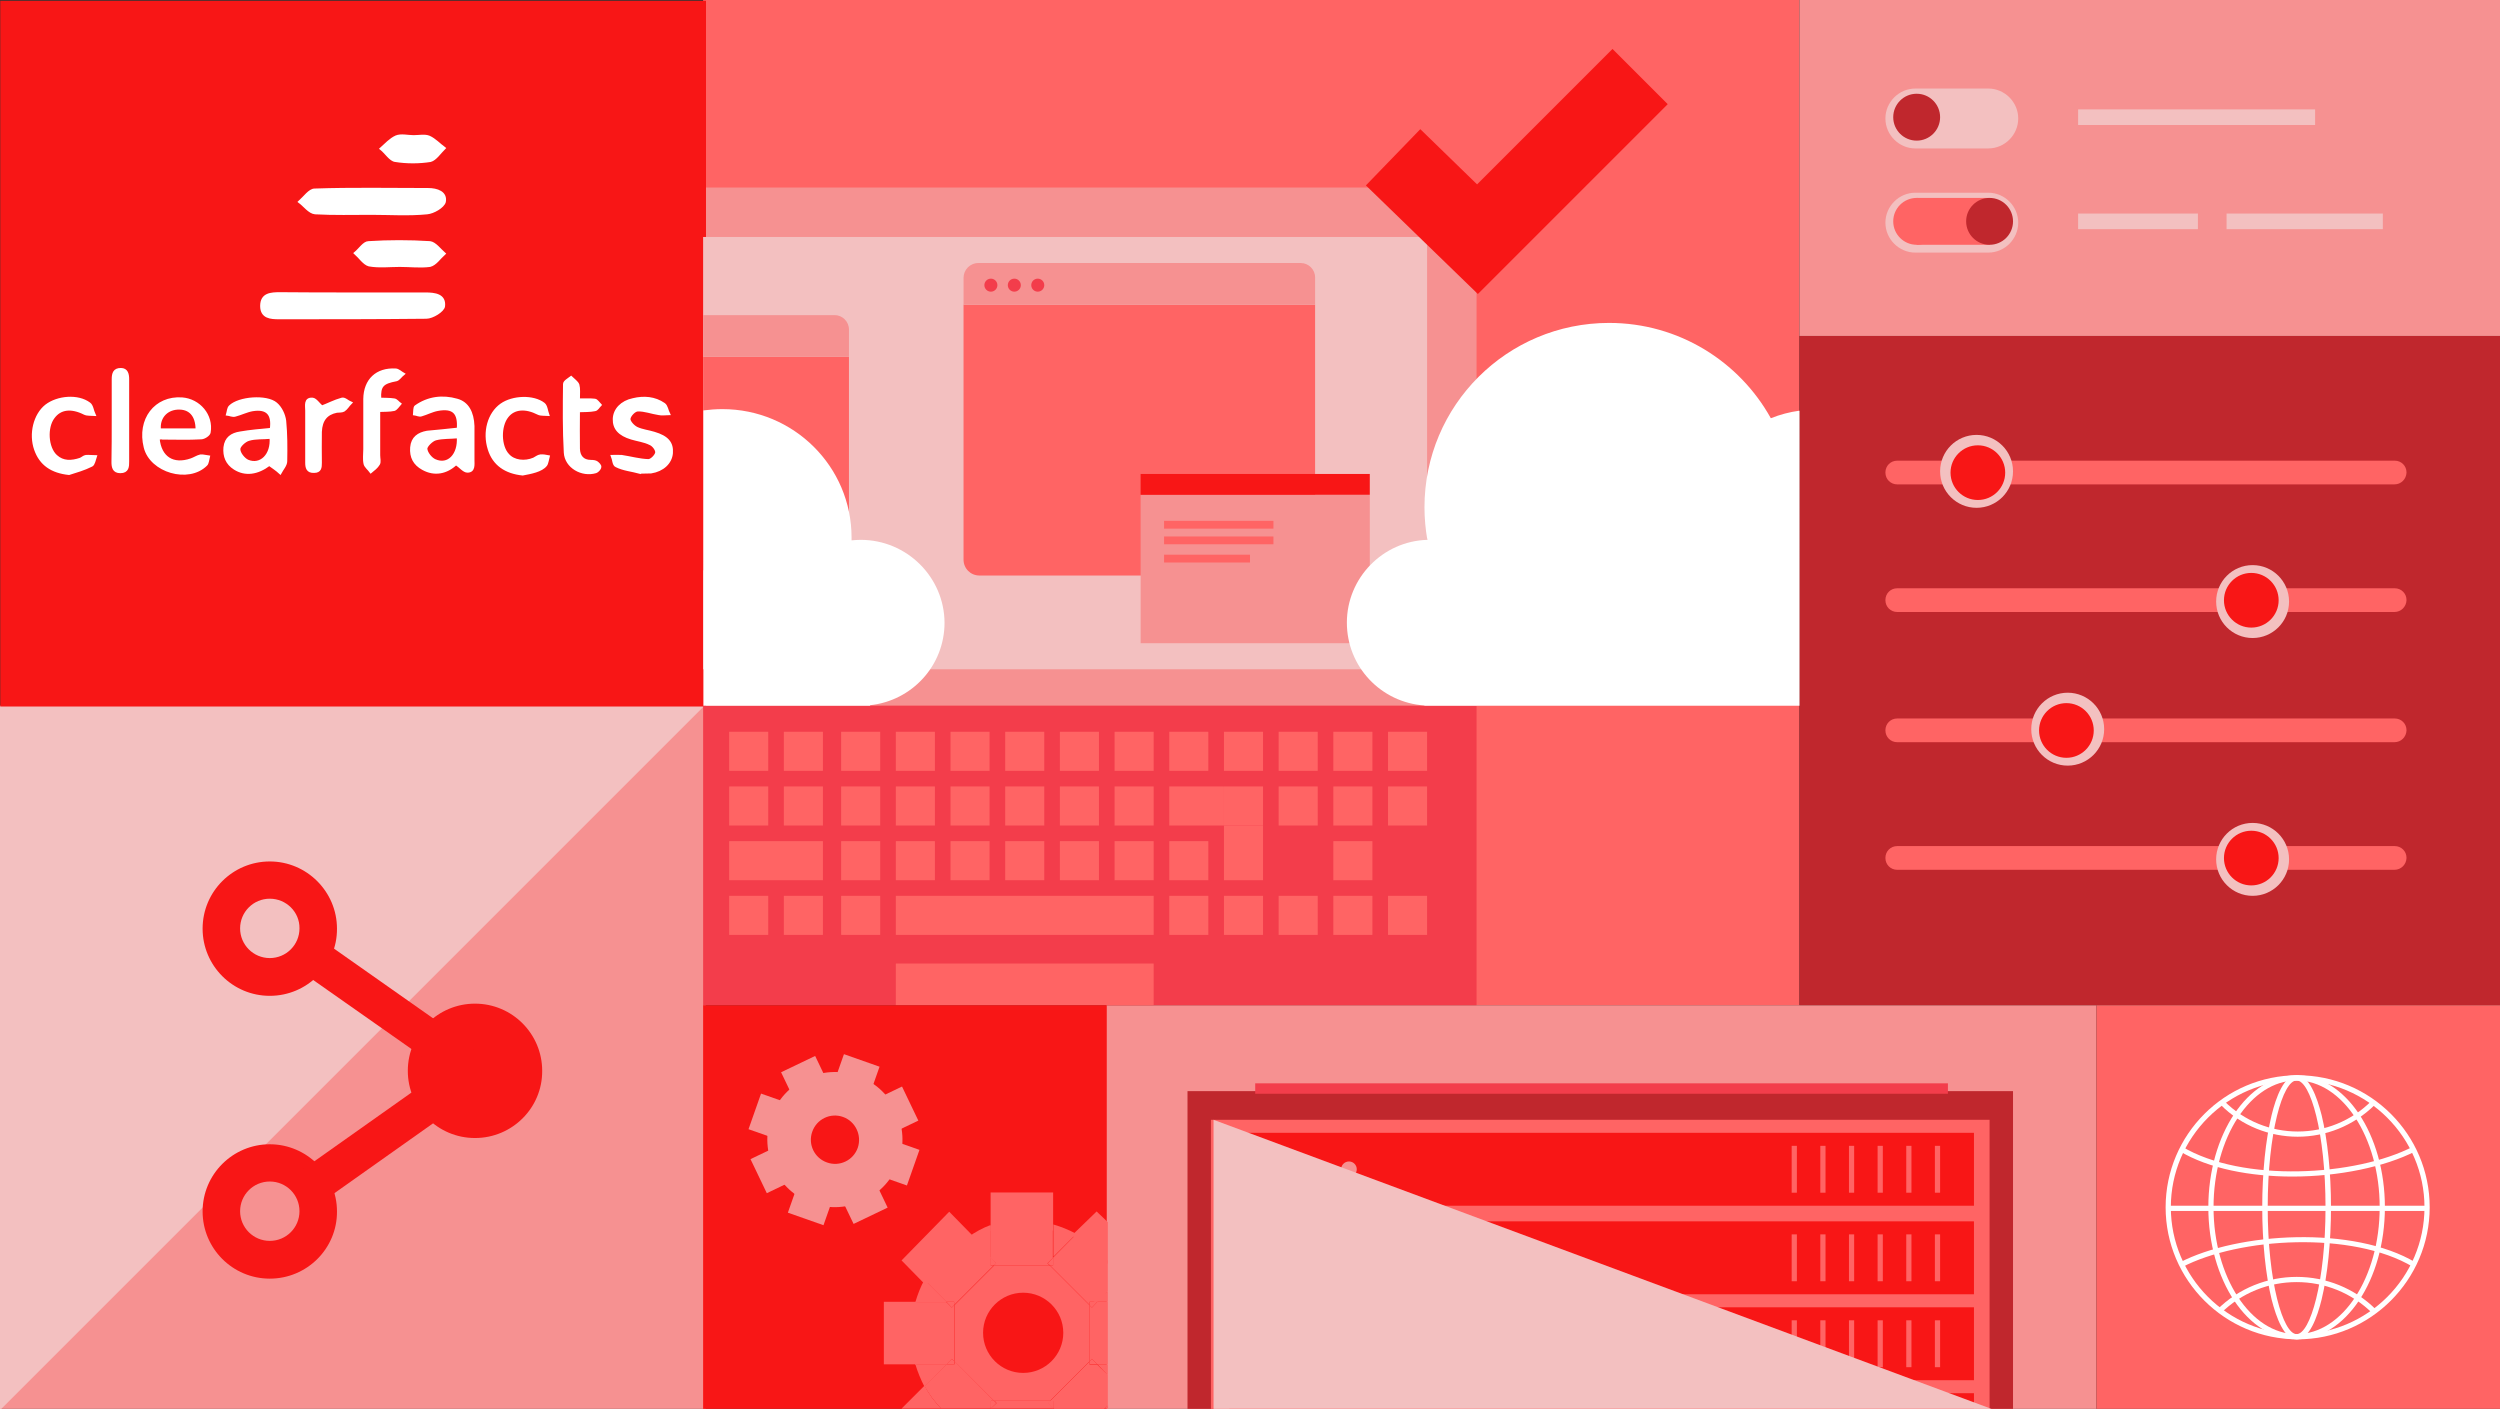 <?xml version="1.0" encoding="utf-8"?>
<!-- Generator: Adobe Illustrator 23.1.0, SVG Export Plug-In . SVG Version: 6.00 Build 0)  -->
<svg version="1.1" id="Layer_1" xmlns="http://www.w3.org/2000/svg" xmlns:xlink="http://www.w3.org/1999/xlink" x="0px" y="0px"
	 viewBox="0 0 960 541" enable-background="new 0 0 960 541" xml:space="preserve">
<rect x="0" y="0" width="960" height="541" fill="#333333" stroke="none"/>
<g>
	<g>
		<rect x="424.7" y="386" fill="#F69191" width="380.3" height="155"/>
	</g>
	<rect x="270" y="0" fill="#FF6464" width="421" height="386"/>
	<path fill="#F69191" d="M567,271H270V72h282c8.3,0,15,6.7,15,15V271z"/>
	<rect y="271" fill="#F69191" width="271" height="270"/>
	<polygon fill="#F3C0C0" points="0,271 270.5,271 0,541.5 	"/>
	<rect x="0.1" y="0.3" fill="#F81616" width="271" height="271"/>
	<g>
		<g>
			<rect x="691" y="129" fill="#C0272D" width="269" height="257"/>
		</g>
		<g>
			<rect x="691" y="0" fill="#F69191" width="269" height="129"/>
		</g>
		<g>
			<path fill="#F3C0C0" d="M763.5,57h-28c-6.3,0-11.5-5.2-11.5-11.5l0,0c0-6.3,5.2-11.5,11.5-11.5h28c6.3,0,11.5,5.2,11.5,11.5l0,0
				C775,51.8,769.8,57,763.5,57z"/>
		</g>
		<g>
			<path fill="#FF6464" d="M919.5,186h-191c-2.5,0-4.5-2-4.5-4.5v-0.1c0-2.5,2-4.5,4.5-4.5h191.1c2.5,0,4.5,2,4.5,4.5v0.1
				C924,184,922,186,919.5,186z"/>
		</g>
		<g>
			<rect x="798" y="42" fill="#F3C0C0" width="91" height="6"/>
		</g>
		<g>
			<rect x="798" y="82" fill="#F3C0C0" width="46" height="6"/>
		</g>
		<g>
			<rect x="855" y="82" fill="#F3C0C0" width="60" height="6"/>
		</g>
		<g>
			<circle fill="#F3C0C0" cx="759" cy="181" r="14"/>
		</g>
		<g>
			<circle fill="#F81616" cx="759.5" cy="181.5" r="10.5"/>
		</g>
		<g>
			<circle fill="#C0272D" cx="736" cy="45" r="9"/>
		</g>
		<g>
			<path fill="#F3C0C0" d="M763.5,97h-28c-6.3,0-11.5-5.2-11.5-11.5l0,0c0-6.3,5.2-11.5,11.5-11.5h28c6.3,0,11.5,5.2,11.5,11.5l0,0
				C775,91.8,769.8,97,763.5,97z"/>
		</g>
		<g>
			<path fill="#FF6464" d="M919.5,235h-191c-2.5,0-4.5-2-4.5-4.5v-0.1c0-2.5,2-4.5,4.5-4.5h191.1c2.5,0,4.5,2,4.5,4.5v0.1
				C924,233,922,235,919.5,235z"/>
		</g>
		<g>
			<g>
				<circle fill="#F3C0C0" cx="865" cy="231" r="14"/>
			</g>
			<g>
				<circle fill="#F81616" cx="864.5" cy="230.5" r="10.5"/>
			</g>
		</g>
		<g>
			<path fill="#FF6464" d="M919.5,334h-191c-2.5,0-4.5-2-4.5-4.5v-0.1c0-2.5,2-4.5,4.5-4.5h191.1c2.5,0,4.5,2,4.5,4.5v0.1
				C924,332,922,334,919.5,334z"/>
		</g>
		<g>
			<g>
				<circle fill="#F3C0C0" cx="865" cy="330" r="14"/>
			</g>
			<g>
				<circle fill="#F81616" cx="864.5" cy="329.5" r="10.5"/>
			</g>
		</g>
		<g>
			<path fill="#FF6464" d="M919.5,285h-191c-2.5,0-4.5-2-4.5-4.5v-0.1c0-2.5,2-4.5,4.5-4.5h191.1c2.5,0,4.5,2,4.5,4.5v0.1
				C924,283,922,285,919.5,285z"/>
		</g>
		<g>
			<g>
				<circle fill="#F3C0C0" cx="794" cy="280" r="14"/>
			</g>
			<g>
				<circle fill="#F81616" cx="793.5" cy="280.5" r="10.5"/>
			</g>
		</g>
		<g>
			<rect x="736" y="76" fill="#FF6464" width="28" height="18"/>
		</g>
		<g>
			<circle fill="#FF6464" cx="736" cy="85" r="9"/>
		</g>
		<g>
			<circle fill="#C0272D" cx="764" cy="85" r="9"/>
		</g>
	</g>
	<rect x="270" y="91" fill="#F3C0C0" width="278" height="166"/>
	<rect x="270" y="271" fill="#F33D4B" width="297" height="115"/>
	<path fill="#FF6464" d="M319.2,219H270v-82h56v75.2C326,216,323,219,319.2,219z"/>
	<path fill="#F69191" d="M326,137h-56v-16h50.5c3,0,5.5,2.5,5.5,5.5V137z"/>
	<path fill="#FF6464" d="M498.9,221H376.1c-3.4,0-6.1-2.7-6.1-6.1V117h135v97.9C505,218.3,502.3,221,498.9,221z"/>
	<path fill="#F69191" d="M505,117H370v-10.3c0-3.1,2.5-5.7,5.7-5.7h123.8c3,0,5.5,2.5,5.5,5.5V117z"/>
	<circle fill="#F33D4B" cx="380.5" cy="109.5" r="2.5"/>
	<circle fill="#F33D4B" cx="389.5" cy="109.5" r="2.5"/>
	<circle fill="#F33D4B" cx="398.5" cy="109.5" r="2.5"/>
	<rect x="438" y="190" fill="#F69191" width="88" height="57"/>
	<rect x="438" y="182" fill="#F81616" width="88" height="8"/>
	<rect x="447" y="200" fill="#FF6464" width="42" height="3"/>
	<rect x="447" y="206" fill="#FF6464" width="42" height="3"/>
	<rect x="447" y="213" fill="#FF6464" width="33" height="3"/>
	<g>
		<rect x="280" y="281" fill="#FF6464" width="15" height="15"/>
		<rect x="301" y="281" fill="#FF6464" width="15" height="15"/>
		<rect x="323" y="281" fill="#FF6464" width="15" height="15"/>
		<rect x="344" y="281" fill="#FF6464" width="15" height="15"/>
		<rect x="365" y="281" fill="#FF6464" width="15" height="15"/>
		<rect x="386" y="281" fill="#FF6464" width="15" height="15"/>
		<rect x="407" y="281" fill="#FF6464" width="15" height="15"/>
		<rect x="428" y="281" fill="#FF6464" width="15" height="15"/>
		<rect x="280" y="302" fill="#FF6464" width="15" height="15"/>
		<rect x="301" y="302" fill="#FF6464" width="15" height="15"/>
		<rect x="323" y="302" fill="#FF6464" width="15" height="15"/>
		<rect x="344" y="302" fill="#FF6464" width="15" height="15"/>
		<rect x="365" y="302" fill="#FF6464" width="15" height="15"/>
		<rect x="386" y="302" fill="#FF6464" width="15" height="15"/>
		<rect x="407" y="302" fill="#FF6464" width="15" height="15"/>
		<rect x="428" y="302" fill="#FF6464" width="15" height="15"/>
		<rect x="280" y="323" fill="#FF6464" width="36" height="15"/>
		<rect x="323" y="323" fill="#FF6464" width="15" height="15"/>
		<rect x="344" y="323" fill="#FF6464" width="15" height="15"/>
		<rect x="365" y="323" fill="#FF6464" width="15" height="15"/>
		<rect x="386" y="323" fill="#FF6464" width="15" height="15"/>
		<rect x="407" y="323" fill="#FF6464" width="15" height="15"/>
		<rect x="428" y="323" fill="#FF6464" width="15" height="15"/>
		<rect x="449" y="281" fill="#FF6464" width="15" height="15"/>
		<rect x="470" y="281" fill="#FF6464" width="15" height="15"/>
		<rect x="491" y="281" fill="#FF6464" width="15" height="15"/>
		<rect x="512" y="281" fill="#FF6464" width="15" height="15"/>
		<rect x="533" y="281" fill="#FF6464" width="15" height="15"/>
		<rect x="449" y="302" fill="#FF6464" width="21" height="15"/>
		<rect x="470" y="302" fill="#FF6464" width="15" height="15"/>
		<rect x="491" y="302" fill="#FF6464" width="15" height="15"/>
		<rect x="512" y="302" fill="#FF6464" width="15" height="15"/>
		<rect x="533" y="302" fill="#FF6464" width="15" height="15"/>
		<rect x="449" y="323" fill="#FF6464" width="15" height="15"/>
		<rect x="470" y="317" fill="#FF6464" width="15" height="21"/>
		<rect x="512" y="323" fill="#FF6464" width="15" height="15"/>
		<rect x="280" y="344" fill="#FF6464" width="15" height="15"/>
		<rect x="301" y="344" fill="#FF6464" width="15" height="15"/>
		<rect x="323" y="344" fill="#FF6464" width="15" height="15"/>
		<rect x="470" y="344" fill="#FF6464" width="15" height="15"/>
		<rect x="449" y="344" fill="#FF6464" width="15" height="15"/>
		<rect x="344" y="344" fill="#FF6464" width="99" height="15"/>
		<rect x="491" y="344" fill="#FF6464" width="15" height="15"/>
		<rect x="512" y="344" fill="#FF6464" width="15" height="15"/>
		<rect x="533" y="344" fill="#FF6464" width="15" height="15"/>
	</g>
	<rect x="344" y="370" fill="#FF6464" width="99" height="16"/>
	<g>
		<polygon fill="#F81616" points="567.5,112.9 524.5,71.2 545.4,49.6 567.2,70.8 619.2,18.8 640.4,40 		"/>
	</g>
	<rect x="270" y="386" fill="#F81616" width="155" height="155"/>
	<rect x="805" y="386" fill="#FF6464" width="155" height="155"/>
	<g>
		<path fill="#FFFFFF" d="M680,160.6c-12.1-21.8-35.4-36.6-62.1-36.6c-39.2,0-70.9,31.7-70.9,70.8c0,4.3,0.4,8.4,1.1,12.5
			c-17.1,0.5-30.9,14.6-30.9,31.8c0,16.9,13.1,30.7,29.8,31.8v0.1h144V157.7C687.2,158.2,683.5,159.2,680,160.6z"/>
	</g>
	<path fill="#FFFFFF" d="M330.5,207.3c-1.2,0-2.4,0.1-3.5,0.2c0-0.4,0-0.7,0-1.1c0-27.2-22.2-49.3-49.6-49.3c-2.5,0-4.9,0.2-7.3,0.5
		V271h64v-0.2c16.1-1.7,28.6-15.2,28.6-31.7C362.6,221.6,348.2,207.3,330.5,207.3z"/>
	<g>
		<path fill="#FFFFFF" d="M882.3,514.3c-27.9,0-50.7-22.7-50.7-50.7c0-27.9,22.7-50.7,50.7-50.7c27.9,0,50.7,22.7,50.7,50.7
			C933,491.5,910.2,514.3,882.3,514.3z M882.3,414.9c-26.8,0-48.7,21.8-48.7,48.7c0,26.8,21.8,48.7,48.7,48.7
			c26.8,0,48.7-21.8,48.7-48.7C931,436.8,909.1,414.9,882.3,414.9z"/>
	</g>
	<g>
		<rect x="833" y="463" fill="#FFFFFF" width="99" height="2"/>
	</g>
	<g>
		<path fill="#FFFFFF" d="M882.3,436.5c-10.7,0-21.5-4.1-29.6-12.3l1.4-1.4c15.6,15.6,40.9,15.6,56.5,0l1.4,1.4
			C903.7,432.4,893,436.5,882.3,436.5z"/>
	</g>
	<g>
		<path fill="#FFFFFF" d="M852.7,504.4l-1.4-1.4c16.9-16.9,44.4-16.9,61.2,0l-1.4,1.4C895,488.3,868.8,488.3,852.7,504.4z"/>
	</g>
	<g>
		<path fill="#FFFFFF" d="M881.9,514.3c-4.8,0-7.8-8.3-9.6-15.3c-2.3-9.5-3.6-22-3.6-35.4s1.3-25.9,3.6-35.4
			c1.7-7,4.8-15.3,9.6-15.3s7.8,8.3,9.6,15.3c2.3,9.5,3.6,22,3.6,35.4s-1.3,25.9-3.6,35.4C889.8,505.9,886.8,514.3,881.9,514.3z
			 M881.9,414.9c-5.3,0-11.1,20-11.1,48.7s5.9,48.7,11.1,48.7s11.1-20,11.1-48.7S887.2,414.9,881.9,414.9z"/>
	</g>
	<g>
		<path fill="#FFFFFF" d="M881.9,514.3c-18.7,0-33.9-22.7-33.9-50.7c0-27.9,15.2-50.7,33.9-50.7s33.9,22.7,33.9,50.7
			C915.8,491.5,900.6,514.3,881.9,514.3z M881.9,414.9c-17.6,0-31.9,21.8-31.9,48.7c0,26.8,14.3,48.7,31.9,48.7s31.9-21.8,31.9-48.7
			C913.8,436.8,899.5,414.9,881.9,414.9z"/>
	</g>
	<g>
		<path fill="#FFFFFF" d="M837.9,486.6l-0.9-1.8c22.5-11.7,66.9-14.2,90.6,0l-1,1.7C903.4,472.6,859.9,475.1,837.9,486.6z"/>
	</g>
	<g>
		<path fill="#FFFFFF" d="M880.3,451.8c-16.1,0-32.1-3-43.4-9.8l1-1.7c23.2,13.9,66.7,11.4,88.7,0l0.9,1.8
			C915.8,448.1,898,451.8,880.3,451.8z"/>
	</g>
	<g>
		<g>
			<path fill="#F69191" d="M312,462.1c-13.5-4.7-20.6-19.6-15.9-33.1s19.6-20.6,33.1-15.9s20.6,19.6,15.9,33.1
				C340.3,459.7,325.5,466.8,312,462.1z M323.7,428.9c-4.8-1.7-10.1,0.8-11.8,5.7c-1.7,4.8,0.8,10.1,5.7,11.8
				c4.8,1.7,10.1-0.8,11.8-5.7C331,435.9,328.5,430.6,323.7,428.9z"/>
		</g>
		<g>
			
				<rect x="335.7" y="437.3" transform="matrix(0.332 -0.943 0.943 0.332 -191.222 621.098)" fill="#F69191" width="14.5" height="16.6"/>
		</g>
		<g>
			
				<rect x="290.6" y="421.2" transform="matrix(0.332 -0.943 0.943 0.332 -206.241 567.812)" fill="#F69191" width="14.5" height="16.6"/>
		</g>
		<g>
			
				<rect x="304" y="452.9" transform="matrix(0.332 -0.943 0.943 0.332 -225.468 601.974)" fill="#F69191" width="16.6" height="14.5"/>
		</g>
		<g>
			
				<rect x="320" y="407.7" transform="matrix(0.332 -0.943 0.943 0.332 -172.138 586.856)" fill="#F69191" width="16.6" height="14.5"/>
		</g>
		<g>
			
				<rect x="323.5" y="450.9" transform="matrix(0.902 -0.432 0.432 0.902 -165.98 188.051)" fill="#F69191" width="14.5" height="16.6"/>
		</g>
		<g>
			
				<rect x="302.8" y="407.7" transform="matrix(0.902 -0.432 0.432 0.902 -149.314 174.812)" fill="#F69191" width="14.5" height="16.6"/>
		</g>
		<g>
			
				<rect x="290.5" y="440.7" transform="matrix(0.902 -0.432 0.432 0.902 -164.222 173.088)" fill="#F69191" width="16.6" height="14.5"/>
		</g>
		<g>
			
				<rect x="333.7" y="420" transform="matrix(0.902 -0.432 0.432 0.902 -151.036 189.722)" fill="#F69191" width="16.6" height="14.5"/>
		</g>
	</g>
	<rect x="456" y="419" fill="#C0272D" width="317" height="122"/>
	<rect x="465" y="430" fill="#FF6464" width="299" height="111"/>
	<rect x="472" y="502" fill="#F81616" width="286" height="28"/>
	<rect x="472" y="535" fill="#F81616" width="286" height="7"/>
	<rect x="472" y="469" fill="#F81616" width="286" height="28"/>
	<rect x="472" y="435" fill="#F81616" width="286" height="28"/>
	<circle fill="#F3C0C0" cx="487" cy="449" r="3"/>
	<circle fill="#FF6464" cx="502" cy="449" r="3"/>
	<circle fill="#F69191" cx="518" cy="449" r="3"/>
	<circle fill="#FF6464" cx="518" cy="482" r="3"/>
	<circle fill="#F3C0C0" cx="502" cy="482" r="3"/>
	<circle fill="#F69191" cx="487" cy="482" r="3"/>
	<circle fill="#F3C0C0" cx="518" cy="516" r="3"/>
	<circle fill="#F3C0C0" cx="502" cy="516" r="3"/>
	<circle fill="#FF6464" cx="487" cy="516" r="3"/>
	<rect x="688" y="440" fill="#FF6464" width="2" height="18"/>
	<rect x="699" y="440" fill="#FF6464" width="2" height="18"/>
	<rect x="710" y="440" fill="#FF6464" width="2" height="18"/>
	<rect x="721" y="440" fill="#FF6464" width="2" height="18"/>
	<rect x="732" y="440" fill="#FF6464" width="2" height="18"/>
	<rect x="743" y="440" fill="#FF6464" width="2" height="18"/>
	<rect x="688" y="474" fill="#FF6464" width="2" height="18"/>
	<rect x="699" y="474" fill="#FF6464" width="2" height="18"/>
	<rect x="710" y="474" fill="#FF6464" width="2" height="18"/>
	<rect x="721" y="474" fill="#FF6464" width="2" height="18"/>
	<rect x="732" y="474" fill="#FF6464" width="2" height="18"/>
	<rect x="743" y="474" fill="#FF6464" width="2" height="18"/>
	<rect x="688" y="507" fill="#FF6464" width="2" height="18"/>
	<rect x="699" y="507" fill="#FF6464" width="2" height="18"/>
	<rect x="710" y="507" fill="#FF6464" width="2" height="18"/>
	<rect x="721" y="507" fill="#FF6464" width="2" height="18"/>
	<rect x="732" y="507" fill="#FF6464" width="2" height="18"/>
	<rect x="743" y="507" fill="#FF6464" width="2" height="18"/>
	<rect x="482" y="416" fill="#F33D4B" width="266" height="4"/>
	<polygon fill="#F3C0C0" points="466,430 764.7,541 466,541 	"/>
	<g>
		<path fill="#FFFFFF" stroke="#FFFFFF" stroke-miterlimit="10" d="M103.4,178.4c-4.5,3.4-9.2,4.1-13.3,1.5c-3-1.9-4.1-4.7-3.8-8.1
			c0.4-3.6,2.7-5.1,5.9-5.6c4-0.7,7.9-1,11.9-1.4c0.8-5.7-1.4-8.3-7.1-7.4c-2.3,0.4-4.4,1.5-6.7,2.1c-1,0.3-2.1-0.3-3-0.4
			c0.3-1,0.3-2.3,1-3c3.4-3.4,14.1-4.2,17.7-1.1c1.8,1.5,3.1,4.2,3.4,6.6c0.5,5.1,0.5,10.3,0.4,15.5c0,1.5-1.4,3-2.2,4.5
			C106.2,180.3,104.9,179.5,103.4,178.4z M104,168c-3,0.3-5.9,0-8.5,0.8c-1.5,0.4-3.8,2.5-3.7,3.7c0,1.6,1.8,3.8,3.3,4.5
			C100.1,179.1,104.6,174.7,104,168z"/>
		<path fill="#FFFFFF" stroke="#FFFFFF" stroke-miterlimit="10" d="M175.9,164.7c0.5-6.2-1.8-8.5-7.8-7.4c-2.2,0.4-4.2,1.5-6.3,2.1
			c-0.8,0.3-1.8-0.3-2.7-0.4c0.1-1,0-2.5,0.5-2.9c4.8-3.4,10.3-4.1,15.9-2.5c4,1.1,6,4.7,6.2,10c0,4.4,0,8.6,0,13
			c0,1.8,0.4,4.4-2.2,4.4c-1.4,0-2.7-1.8-4.4-2.9c-3.6,3.4-8.2,4.4-12.7,1.9c-3.3-1.8-4.7-4.5-4.4-8.2s2.7-5.3,6-5.9
			C168,165.5,171.8,165.2,175.9,164.7z M175.9,167.8c-3,0.3-6,0.1-8.6,0.8c-1.5,0.4-3.7,2.6-3.7,3.7c0.1,1.6,1.8,3.8,3.4,4.5
			C172.1,179.1,176.4,174.7,175.9,167.8z"/>
		<path fill="#FFFFFF" stroke="#FFFFFF" stroke-miterlimit="10" d="M60.8,168.4c0.7,7.4,5.7,10.5,12.6,8.1c1.2-0.4,2.3-1.2,3.6-1.5
			c1-0.1,2.1,0.3,3.1,0.4c-0.3,1.1-0.3,2.5-1,3.1c-6.8,6.7-21.1,2.5-23.4-6.7c-2.7-10.7,4-19.4,14.2-18.7
			c6.6,0.5,11.6,6.4,10.5,12.9c-0.1,1-2.1,2.2-3.1,2.2c-4.9,0.3-9.9,0.1-14.9,0.1C61.9,168.1,61.5,168.3,60.8,168.4z M75.6,165
			c0-5.5-2.7-8.5-7.5-8.2c-4.4,0.3-7.3,3.7-6.8,8.2C66,165,70.8,165,75.6,165z"/>
		<path fill="#FFFFFF" stroke="#FFFFFF" stroke-miterlimit="10" d="M245.6,181.4c-2.9-0.8-6.3-1.1-9-2.5c-1-0.4-1-2.5-1.5-3.7
			c1.2,0,2.3-0.1,3.6,0c3.4,0.5,6.8,1.5,10.3,1.6c1.1,0,2.9-1.8,3.1-3c0.1-1.1-1.2-2.9-2.5-3.4c-2.2-1.1-4.8-1.4-7.1-2.1
			c-4.7-1.4-6.8-3.8-6.7-7.4c0.1-3.6,2.9-6.6,7.3-7.5c4.1-1,8.3-0.7,11.9,1.8c1,0.7,1.2,2.5,1.8,3.7c-1.2,0-2.6,0.3-3.8,0
			c-2.7-0.4-5.5-1.5-8.1-1.4c-1.2,0-3.1,1.9-3.3,3.3c-0.1,1.1,1.5,2.9,2.9,3.6c2.1,1,4.5,1.2,6.7,1.9c5.1,1.5,7,3.8,6.7,7.7
			c-0.3,3.7-3.4,6.6-7.9,7.3C248.2,181.4,246.8,181.3,245.6,181.4C245.4,181.5,245.6,181.3,245.6,181.4z"/>
		<path fill="#FFFFFF" stroke="#FFFFFF" stroke-miterlimit="10" d="M200.7,182.1c-6.6-0.7-11.1-3.8-12.9-9.6
			c-2.1-6.6-0.1-13.7,4.7-17.1c4.4-3.1,12.3-3.4,16.3-0.3c1,0.8,1.1,2.7,1.6,4.1c-1.2-0.1-2.7,0.1-3.7-0.4
			c-4.9-2.5-9.3-2.2-11.9,1.1c-3,3.7-2.9,11.5,0.3,14.8c2.2,2.5,6.4,3,9.9,1.5c0.8-0.4,1.6-1.1,2.5-1.2c1-0.1,2.1,0.1,3.1,0.3
			c-0.3,1.1-0.5,2.7-1,3.3C207.9,180.8,203.8,181.5,200.7,182.1z"/>
		<path fill="#FFFFFF" stroke="#FFFFFF" stroke-miterlimit="10" d="M26.5,181.9c-6.6-0.7-10.9-3.6-12.9-9.3
			c-2.1-6-0.3-13.3,4.1-16.8c4.4-3.4,12.2-4.1,16.6-0.8c1.1,0.8,1.2,2.7,1.9,4.2c-1.2-0.1-2.6,0.1-3.7-0.4c-5.1-2.6-9.4-2.1-12,1.5
			c-2.9,3.8-2.5,11.6,1,14.8c2.7,2.5,6,2.3,9.3,1.2c0.8-0.3,1.4-1,2.2-1.1c1.2-0.1,2.5,0.1,3.7,0.1c-0.4,1.2-0.7,3-1.5,3.4
			C32.2,180.2,29.3,181,26.5,181.9z"/>
		<path fill="#FFFFFF" stroke="#FFFFFF" stroke-miterlimit="10" d="M145.5,157.7c0,5.9,0,11.5,0,17.1c0,1.2,0.4,2.6-0.1,3.4
			c-0.7,1.2-1.9,2.1-3,3c-0.8-1.1-2.1-2.1-2.3-3.1c-0.4-1.8-0.1-3.7-0.1-5.6c0-6.4,0-12.9,0-19.3c0.1-7.3,4.7-11.6,11.9-11.2
			c1,0,2.1,1.1,3,1.6c-1,0.8-1.8,2.1-2.7,2.3c-5.3,1-6.6,2.2-6.3,7.3c1.8,0.1,3.7,0,5.5,0.3c0.8,0.1,1.5,1.1,2.2,1.6
			c-0.7,0.8-1.4,1.9-2.2,2.2C149.5,157.7,147.7,157.6,145.5,157.7z"/>
		<path fill="#FFFFFF" stroke="#FFFFFF" stroke-miterlimit="10" d="M222.2,153.5c2.5,0,4.4-0.1,6.2,0.1c0.8,0.1,1.4,1.2,2.1,1.9
			c-0.7,0.7-1.2,1.8-2.1,1.9c-1.9,0.4-4,0.3-6.2,0.4c0,5.1-0.1,9.9,0,14.6c0.1,2.7,1.5,4.7,4.7,4.7c0.8,0,1.8,0.1,2.3,0.5
			c0.5,0.4,1.4,1.2,1.2,1.8c-0.1,0.7-1,1.6-1.6,1.8c-5.3,1.6-11.5-1.9-11.8-7.4c-0.5-8.8-0.4-17.5-0.3-26.3c0-1,1.6-1.8,2.6-2.6
			c1,1,2.3,1.8,2.7,2.9C222.4,149.2,222.2,151.1,222.2,153.5z"/>
		<path fill="#FFFFFF" stroke="#FFFFFF" stroke-miterlimit="10" d="M43.4,161.5c0-5.3,0-10.5,0-15.9c0-2.2,0.5-3.8,3-3.8
			c2.3,0,2.7,1.9,2.7,3.8c0,10.5,0,21.1,0,31.6c0,1.9,0,4-2.9,4c-2.6,0-2.9-1.9-2.9-3.8C43.4,172.1,43.4,166.9,43.4,161.5z"/>
		<path fill="#FFFFFF" stroke="#FFFFFF" stroke-miterlimit="10" d="M123.6,156.2c2.2-0.8,4.8-2.2,7.7-3c1-0.3,2.2,1,3.4,1.5
			c-1,1-1.6,2.2-2.7,2.9c-0.7,0.4-1.8,0.3-2.7,0.4c-4,0.8-6,3.3-6.2,7.8c-0.1,4,0,7.9,0,11.9c0,1.8-0.1,3.4-2.5,3.4
			c-2.5,0.1-2.9-1.5-2.9-3.4c0-6.7,0-13.4,0-20c0-1.9-0.7-4.7,2.3-4.5C121.2,153.3,122.4,155.2,123.6,156.2z"/>
		<path fill="#FFFFFF" stroke="#FFFFFF" stroke-miterlimit="10" d="M135.5,112.8c9.4,0,18.8,0,27.9,0c3.6,0,7.5,0.5,7,4.8
			c-0.2,1.7-4.3,4.3-6.7,4.3c-18.8,0.2-37.8,0.2-56.6,0.2c-3.1,0-6.7-0.2-6.7-4.6c0-4.6,3.6-4.8,7.2-4.8
			C116.7,112.8,126.1,112.8,135.5,112.8z"/>
		<path fill="#FFFFFF" stroke="#FFFFFF" stroke-miterlimit="10" d="M142.7,82c-7.2,0-14.5,0.2-21.7-0.2c-2.2-0.2-4.1-2.9-6-4.3
			c1.9-1.7,3.9-4.6,5.8-4.6c14.5-0.5,28.9-0.2,43.6-0.2c3.4,0,7,1.2,6.3,4.8c-0.5,1.9-4.3,4.1-6.7,4.3C156.9,82.5,149.7,82,142.7,82
			z"/>
		<path fill="#FFFFFF" stroke="#FFFFFF" stroke-miterlimit="10" d="M153.5,102c-3.9,0-7.9,0.5-11.8-0.2c-1.9-0.5-3.6-3.1-5.3-4.6
			c1.7-1.4,3.4-4.1,5.1-4.1c7.9-0.5,15.7-0.5,23.6,0c1.9,0.2,3.9,2.9,5.5,4.3c-1.9,1.7-3.4,4.1-5.5,4.6
			C161.5,102.5,157.4,102,153.5,102z"/>
		<path fill="#FFFFFF" stroke="#FFFFFF" stroke-miterlimit="10" d="M158.8,52.4c2.2,0,4.3-0.5,6,0.2c2.2,1,3.9,2.9,5.8,4.3
			c-1.7,1.7-3.4,4.3-5.3,4.8c-4.3,0.7-9.2,0.7-13.5,0c-1.9-0.2-3.6-3.1-5.5-4.6c1.9-1.7,3.6-3.6,5.8-4.6
			C154,51.7,156.6,52.4,158.8,52.4z"/>
	</g>
	<g>
		<path fill="#FF6464" d="M351.5,523.9c0.9,3,2.1,5.9,3.5,8.6l8.6-8.6H351.5z"/>
		<path fill="#FF6464" d="M355,491.4c-1.5,2.7-2.6,5.6-3.5,8.6h12.1L355,491.4z"/>
		<path fill="#FF6464" d="M413.3,473.8c-2.8-1.5-5.7-2.7-8.8-3.6v12.4L413.3,473.8z"/>
		<polygon fill="#FF6464" points="404.4,540.9 404.8,540.9 404.4,540.6 		"/>
		<path fill="#FF6464" d="M380.4,470.4c-3,1.1-5.9,2.7-8.6,4.6l8.6,10.9V470.4z"/>
		<polygon fill="#FF6464" points="425.4,495.8 419.9,499.9 425.4,499.9 		"/>
		<polygon fill="#FF6464" points="425.4,528.1 425.4,523.9 421.4,523.9 		"/>
		<path fill="#FF6464" d="M418.4,522.7v-21.5L403.2,486h-21.5l-15.2,15.2v21.5l15.2,15.2h21.5L418.4,522.7z M377.5,511.8
			c0-8.5,6.9-15.4,15.4-15.4s15.4,6.9,15.4,15.4s-6.9,15.4-15.4,15.4S377.5,520.3,377.5,511.8z"/>
		<polygon fill="#FF6464" points="380.1,540.9 380.4,540.9 380.4,540.6 		"/>
		<polygon fill="#FF6464" points="419.3,521.8 421.4,523.9 425.4,523.9 425.4,499.9 421.4,499.9 419.3,502.1 418.4,501.2 
			418.4,522.7 		"/>
		<path fill="#FF6464" d="M351.9,499.9h-12.5v24h12.5c-1.1-3.8-1.7-7.8-1.7-12C350.2,507.8,350.8,503.8,351.9,499.9z"/>
		<path fill="#FF6464" d="M365.5,521.8l0.9,0.9v-21.5l-0.9,0.9l-2.1-2.1h-12c-1.1,3.8-1.7,7.8-1.7,12s0.6,8.2,1.7,12h12L365.5,521.8
			z"/>
		<polygon fill="#FF6464" points="402.6,538.8 403.5,537.9 381.9,537.9 382.7,538.8 380.4,540.9 380.4,540.9 404.4,540.9 
			404.4,540.9 		"/>
		<path fill="#FF6464" d="M404.4,472.6v-14.7h-24v14.9c3.9-1.4,8-2.2,12.3-2.2C396.8,470.6,400.7,471.3,404.4,472.6z"/>
		<path fill="#FF6464" d="M382.5,485.1l-0.9,0.9h21.5l-0.9-0.9l2.1-2.1v-12.4c-3.7-1.1-7.7-1.6-11.7-1.6c-4.3,0-8.4,0.6-12.3,1.8
			v12.3L382.5,485.1z"/>
		<path fill="#FF6464" d="M424,540.9h1.5v-1.6C425,539.9,424.5,540.4,424,540.9z"/>
		<path fill="#FF6464" d="M425.4,528l-4.1-4h-2.9v-1.2L403.2,538h1.2v2.6l0.4,0.4H424c0.5-0.5,1-1.1,1.4-1.6V528z"/>
		<polygon fill="#FF6464" points="418.4,522.7 418.4,523.9 421.4,523.9 419.3,521.8 		"/>
		<polygon fill="#FF6464" points="404.4,541 404.4,537.9 403.2,537.9 402.3,538.8 		"/>
		<path fill="#FF6464" d="M373.9,474.9l-9.4-9.6L346.2,484l9.5,9.7C359.8,485.8,366.2,479.3,373.9,474.9z"/>
		<path fill="#FF6464" d="M366.4,499.9v1.2l15.2-15.2h-1.2v-3l-8.6-8.6c-7.1,4-13,9.9-16.9,17.1l8.5,8.5H366.4z"/>
		<polygon fill="#FF6464" points="363.4,499.9 365.5,502.1 366.4,501.2 366.4,499.9 		"/>
		<polygon fill="#FF6464" points="380.4,482.9 380.4,485.9 381.7,485.9 382.6,485.1 		"/>
		<path fill="#FF6464" d="M355,532.1l-8.8,8.8l0,0h15.2C358.9,538.3,356.7,535.3,355,532.1z"/>
		<path fill="#FF6464" d="M380.1,540.9l0.4-0.4v-2.6h1.2l-15.2-15.3v1.3h-3l-8.5,8.4c1.8,3.1,3.9,6,6.4,8.6H380.1z"/>
		<polygon fill="#FF6464" points="363.4,523.9 366.4,523.9 366.4,522.7 365.5,521.8 		"/>
		<polygon fill="#FF6464" points="381.7,537.9 380.4,537.9 380.4,541 382.6,538.8 		"/>
		<path fill="#FF6464" d="M425.4,485.4v-16.1l-4.3-4.1l-9.6,9.3C416.8,477.3,421.5,481,425.4,485.4z"/>
		<path fill="#FF6464" d="M404.4,485.9h-1.2l15.2,15.2v-1.2h2.9l4.1-4.1v-11.6c-3.4-4.1-7.6-7.5-12.3-10.1l-8.7,8.8V485.9z"/>
		<polygon fill="#FF6464" points="421.4,499.9 418.4,499.9 418.4,501.2 419.3,502.1 		"/>
		<polygon fill="#FF6464" points="404.4,482.9 402.3,485.1 403.2,485.9 404.4,485.9 		"/>
	</g>
</g>
<g>
	<g>
		<g>
			<path fill="#F81616" d="M103.6,487.1c-12.1,0-21.9-9.8-21.9-21.9s9.8-21.9,21.9-21.9s21.9,9.8,21.9,21.9
				C125.6,477.2,115.7,487.1,103.6,487.1z M103.6,449.8c-8.5,0-15.3,6.9-15.3,15.3c0,8.5,6.9,15.3,15.3,15.3s15.3-6.9,15.3-15.3
				C119,456.7,112.1,449.8,103.6,449.8z"/>
			<path fill="#F81616" d="M103.6,491c-14.3,0-25.8-11.6-25.8-25.8c0-14.3,11.6-25.8,25.8-25.8s25.8,11.6,25.8,25.8
				C129.5,479.4,117.9,491,103.6,491z M103.6,453.7c-6.3,0-11.4,5.1-11.4,11.4s5.1,11.4,11.4,11.4s11.4-5.1,11.4-11.4
				S109.9,453.7,103.6,453.7z"/>
		</g>
	</g>
	<g>
		<g>
			<path fill="#F81616" d="M182.4,433.1c-12.1,0-21.9-9.8-21.9-21.9s9.8-21.9,21.9-21.9s21.9,9.8,21.9,21.9
				C204.3,423.2,194.5,433.1,182.4,433.1z M182.4,395.8c-8.5,0-15.3,6.9-15.3,15.3c0,8.5,6.9,15.3,15.3,15.3s15.3-6.9,15.3-15.3
				C197.7,402.7,190.9,395.8,182.4,395.8z"/>
			<path fill="#F81616" d="M182.4,437c-14.3,0-25.8-11.6-25.8-25.8c0-14.3,11.6-25.8,25.8-25.8c14.3,0,25.8,11.6,25.8,25.8
				C208.3,425.4,196.7,437,182.4,437z M182.4,399.7c-6.3,0-11.4,5.1-11.4,11.4s5.1,11.4,11.4,11.4c6.3,0,11.4-5.1,11.4-11.4
				C193.8,404.8,188.7,399.7,182.4,399.7z"/>
		</g>
	</g>
	<g>
		<g>
			<path fill="#F81616" d="M103.6,378.5c-12.1,0-21.9-9.8-21.9-21.9s9.8-21.9,21.9-21.9s21.9,9.8,21.9,21.9
				C125.6,368.6,115.7,378.5,103.6,378.5z M103.6,341.2c-8.5,0-15.3,6.9-15.3,15.3c0,8.5,6.9,15.3,15.3,15.3S119,365,119,356.5
				C119,348.1,112.1,341.2,103.6,341.2z"/>
			<path fill="#F81616" d="M103.6,382.4c-14.3,0-25.8-11.6-25.8-25.8c0-14.3,11.6-25.8,25.8-25.8s25.8,11.6,25.8,25.8
				C129.5,370.8,117.9,382.4,103.6,382.4z M103.6,345.1c-6.3,0-11.4,5.1-11.4,11.4s5.1,11.4,11.4,11.4s11.4-5.1,11.4-11.4
				C115.1,350.2,109.9,345.1,103.6,345.1z"/>
		</g>
	</g>
	<g>
		<g>
			<path fill="#F81616" d="M191.4,430h-17.9c-5.3,0-9.6-4.3-9.6-9.6v-17.9c0-5.3,4.3-9.6,9.6-9.6h17.9c5.3,0,9.6,4.3,9.6,9.6v17.9
				C201,425.7,196.7,430,191.4,430z"/>
		</g>
	</g>
	<g>
		<g>
			<polygon fill="#F81616" points="180.7,413.9 118.6,370.4 122,364.7 184.1,408.3 			"/>
			<polygon fill="#F81616" points="181.9,419.6 113.4,371.5 120.9,359.1 189.3,407.2 			"/>
		</g>
	</g>
	<g>
		<g>
			<polygon fill="#F81616" points="122,457.9 118.6,452.2 180.7,408.3 184.1,413.9 			"/>
			<polygon fill="#F81616" points="120.9,463.5 113.4,451.1 181.8,402.7 189.4,415 			"/>
		</g>
	</g>
</g>
</svg>
